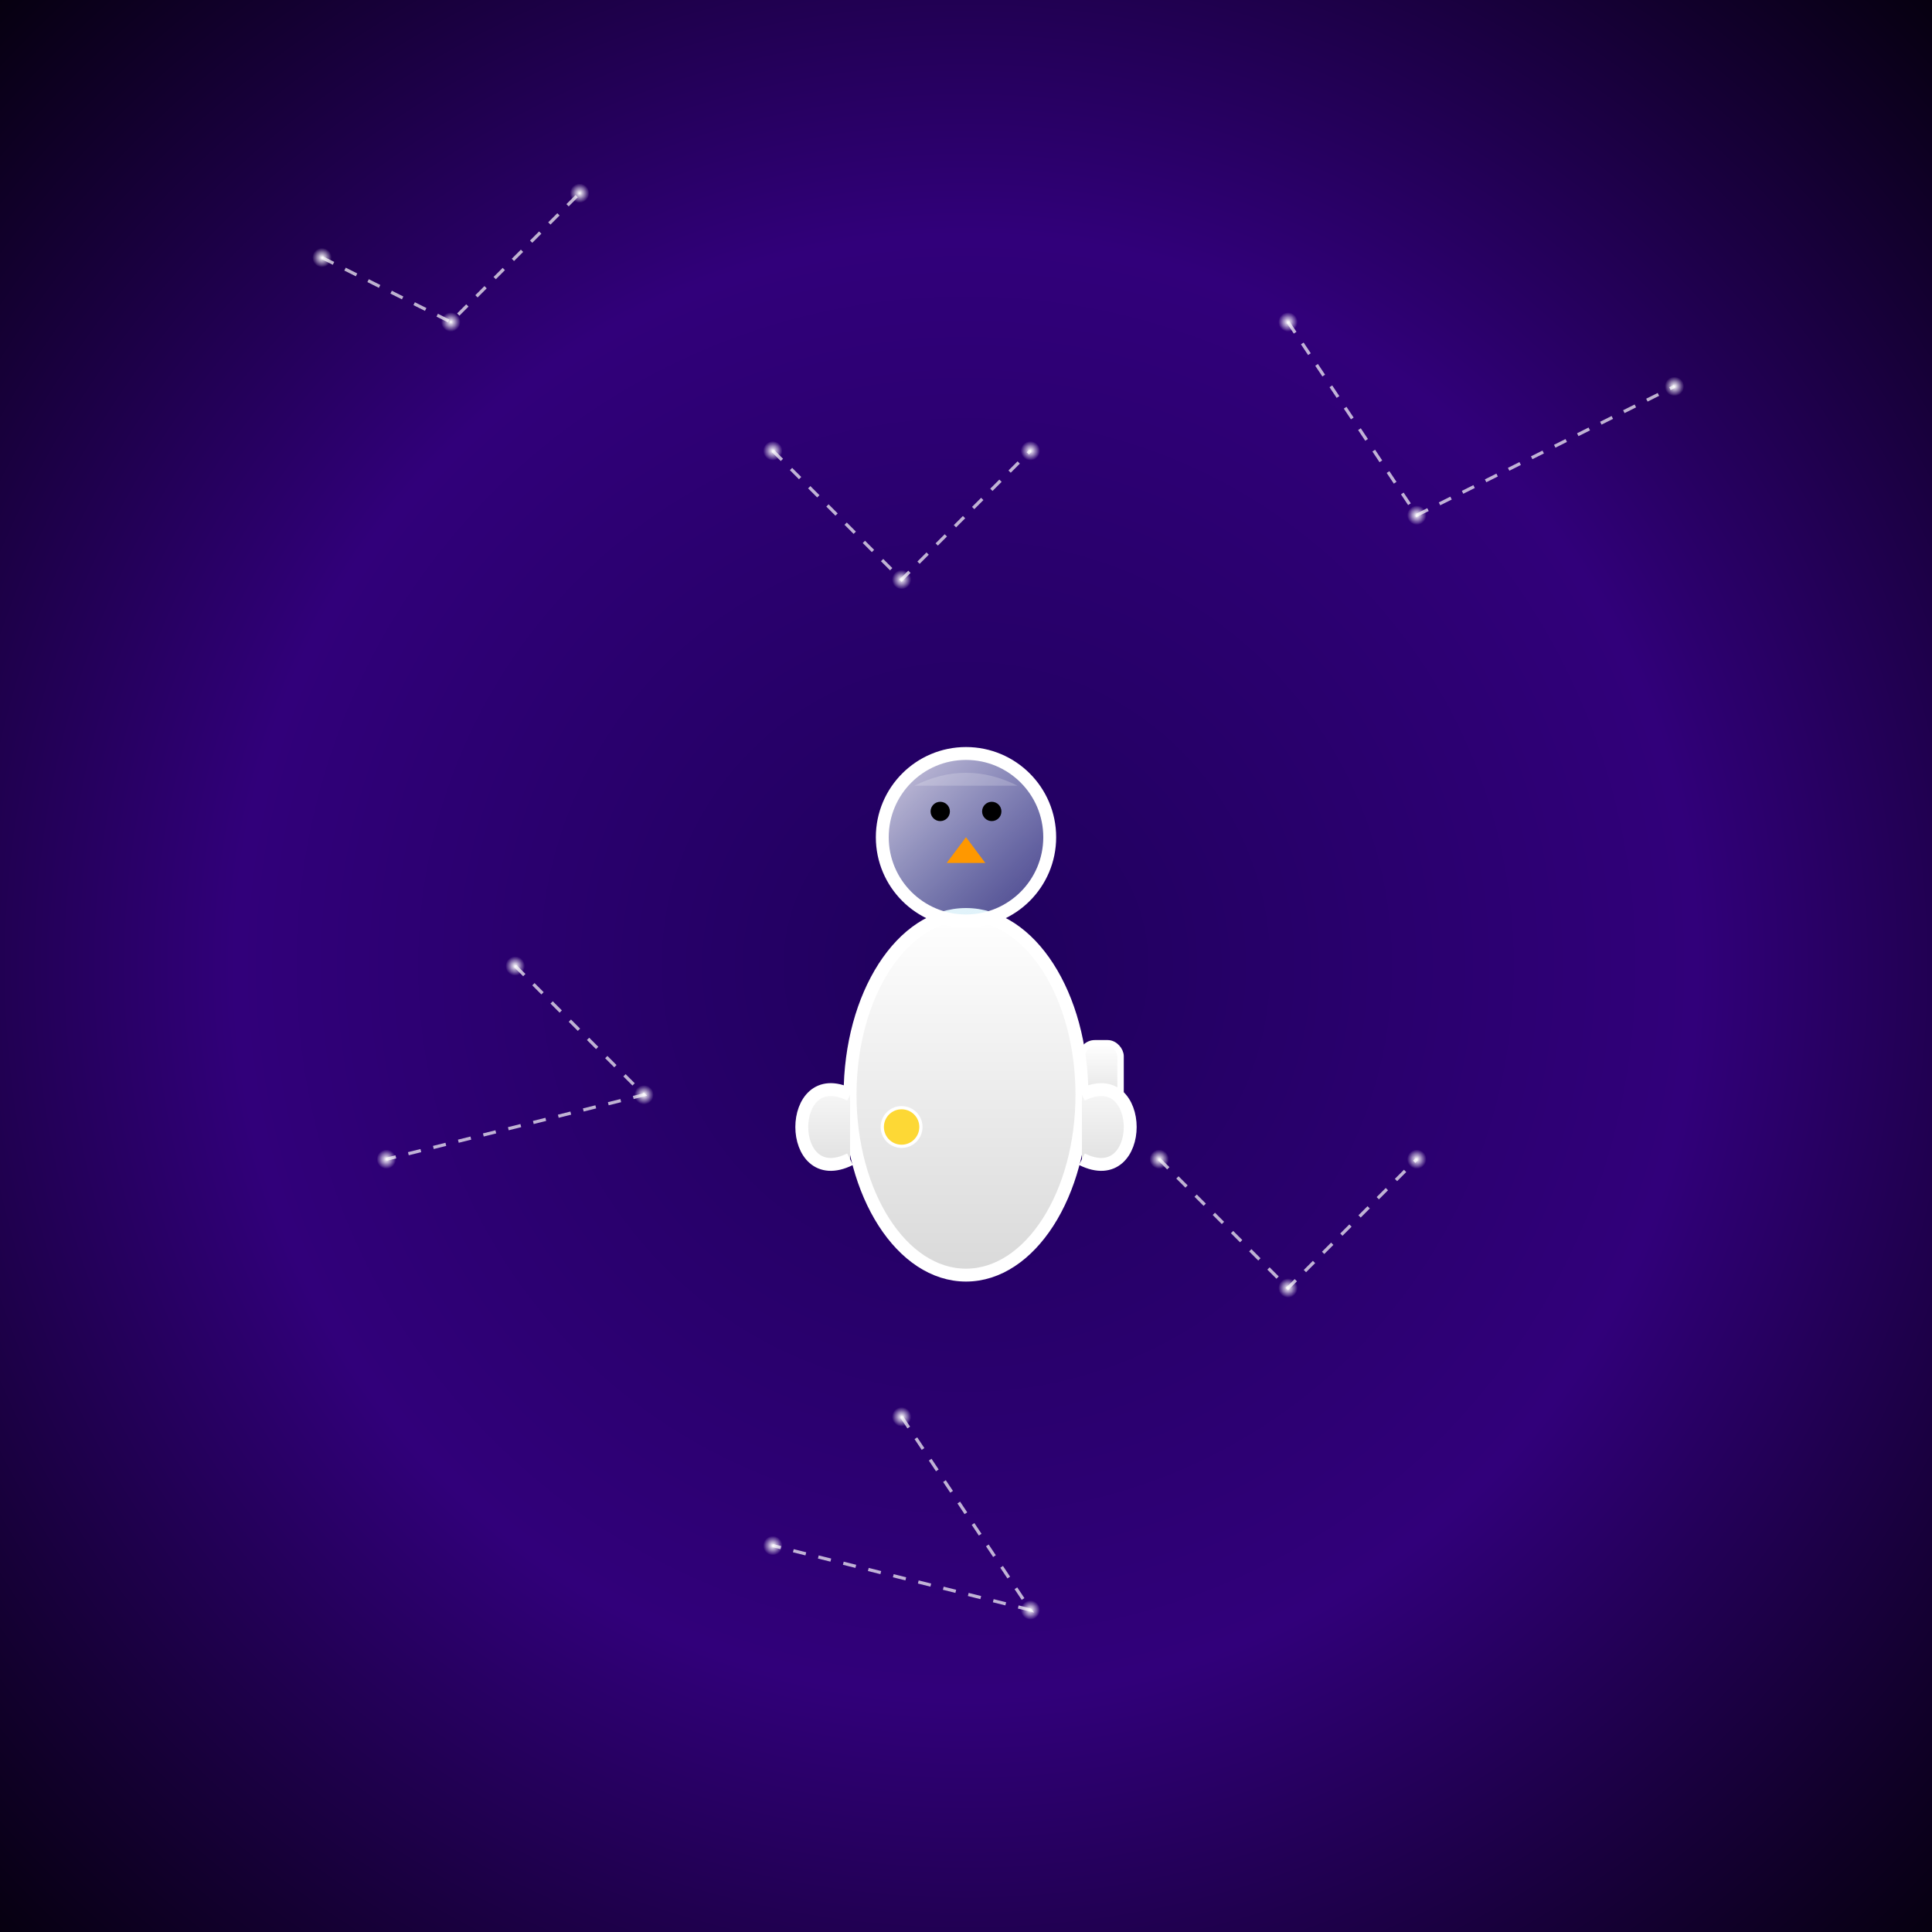 <svg viewBox="0 0 300 300" xmlns="http://www.w3.org/2000/svg">
  <defs>
    <radialGradient id="bgGradient" cx="50%" cy="50%" r="75%">
      <stop offset="0%" stop-color="#1f005c"/>
      <stop offset="50%" stop-color="#31007a"/>
      <stop offset="100%" stop-color="#000000"/>
    </radialGradient>
    <radialGradient id="starGlow" cx="50%" cy="50%" r="50%">
      <stop offset="0%" stop-color="white" stop-opacity="1"/>
      <stop offset="100%" stop-color="white" stop-opacity="0"/>
    </radialGradient>
    <linearGradient id="helmetGradient" x1="0" y1="0" x2="1" y2="1">
      <stop offset="0%" stop-color="#ffffff" stop-opacity="0.8"/>
      <stop offset="100%" stop-color="#a0d8ef" stop-opacity="0.3"/>
    </linearGradient>
    <linearGradient id="suitGradient" x1="0" y1="0" x2="0" y2="1">
      <stop offset="0%" stop-color="#ffffff"/>
      <stop offset="100%" stop-color="#d9d9d9"/>
    </linearGradient>
    <filter id="glow" x="-50%" y="-50%" width="200%" height="200%">
      <feGaussianBlur stdDeviation="2" result="coloredBlur"/>
      <feMerge>
        <feMergeNode in="coloredBlur"/>
        <feMergeNode in="SourceGraphic"/>
      </feMerge>
    </filter>
  </defs>
  <rect x="0" y="0" width="300" height="300" fill="url(#bgGradient)"/>
  <g id="stars">
    <circle cx="50" cy="40" r="1.5" fill="url(#starGlow)" filter="url(#glow)"/>
    <circle cx="70" cy="50" r="1.5" fill="url(#starGlow)" filter="url(#glow)"/>
    <circle cx="90" cy="30" r="1.5" fill="url(#starGlow)" filter="url(#glow)"/>
    <circle cx="120" cy="70" r="1.5" fill="url(#starGlow)" filter="url(#glow)"/>
    <circle cx="140" cy="90" r="1.5" fill="url(#starGlow)" filter="url(#glow)"/>
    <circle cx="160" cy="70" r="1.5" fill="url(#starGlow)" filter="url(#glow)"/>
    <circle cx="200" cy="50" r="1.5" fill="url(#starGlow)" filter="url(#glow)"/>
    <circle cx="220" cy="80" r="1.5" fill="url(#starGlow)" filter="url(#glow)"/>
    <circle cx="260" cy="60" r="1.5" fill="url(#starGlow)" filter="url(#glow)"/>
    <circle cx="80" cy="150" r="1.5" fill="url(#starGlow)" filter="url(#glow)"/>
    <circle cx="100" cy="170" r="1.5" fill="url(#starGlow)" filter="url(#glow)"/>
    <circle cx="60" cy="180" r="1.5" fill="url(#starGlow)" filter="url(#glow)"/>
    <circle cx="180" cy="180" r="1.5" fill="url(#starGlow)" filter="url(#glow)"/>
    <circle cx="200" cy="200" r="1.5" fill="url(#starGlow)" filter="url(#glow)"/>
    <circle cx="220" cy="180" r="1.5" fill="url(#starGlow)" filter="url(#glow)"/>
    <circle cx="140" cy="220" r="1.5" fill="url(#starGlow)" filter="url(#glow)"/>
    <circle cx="160" cy="250" r="1.5" fill="url(#starGlow)" filter="url(#glow)"/>
    <circle cx="120" cy="240" r="1.5" fill="url(#starGlow)" filter="url(#glow)"/>
    <path d="M50 40 L70 50 L90 30" stroke="white" stroke-width="0.5" stroke-dasharray="2,2" fill="none" opacity="0.7"/>
    <path d="M120 70 L140 90 L160 70" stroke="white" stroke-width="0.5" stroke-dasharray="2,2" fill="none" opacity="0.7"/>
    <path d="M200 50 L220 80 L260 60" stroke="white" stroke-width="0.5" stroke-dasharray="2,2" fill="none" opacity="0.7"/>
    <path d="M80 150 L100 170 L60 180" stroke="white" stroke-width="0.5" stroke-dasharray="2,2" fill="none" opacity="0.7"/>
    <path d="M180 180 L200 200 L220 180" stroke="white" stroke-width="0.5" stroke-dasharray="2,2" fill="none" opacity="0.7"/>
    <path d="M140 220 L160 250 L120 240" stroke="white" stroke-width="0.5" stroke-dasharray="2,2" fill="none" opacity="0.7"/>
  </g>
  <g id="penguin" transform="translate(150,150)">
    <rect x="18" y="12" width="6" height="12" rx="2" fill="url(#suitGradient)" stroke="white" stroke-width="1"/>
    <ellipse cx="0" cy="20" rx="18" ry="28" fill="url(#suitGradient)" stroke="white" stroke-width="2"/>
    <path d="M -18 20 C -28 15, -28 35, -18 30" fill="url(#suitGradient)" stroke="white" stroke-width="2"/>
    <path d="M 18 20 C 28 15, 28 35, 18 30" fill="url(#suitGradient)" stroke="white" stroke-width="2"/>
    <circle cx="-10" cy="25" r="3" fill="#fdd835" stroke="white" stroke-width="0.5"/>
    <g id="helmet" transform="translate(0,-20)">
      <circle cx="0" cy="0" r="13" fill="url(#helmetGradient)" stroke="white" stroke-width="2"/>
      <circle cx="-4" cy="-4" r="1.5" fill="black"/>
      <circle cx="4" cy="-4" r="1.5" fill="black"/>
      <polygon points="0,0 3,4 -3,4" fill="#ff9800"/>
      <path d="M -8 -8 Q 0 -12, 8 -8" fill="white" opacity="0.2"/>
    </g>
  </g>
</svg>
